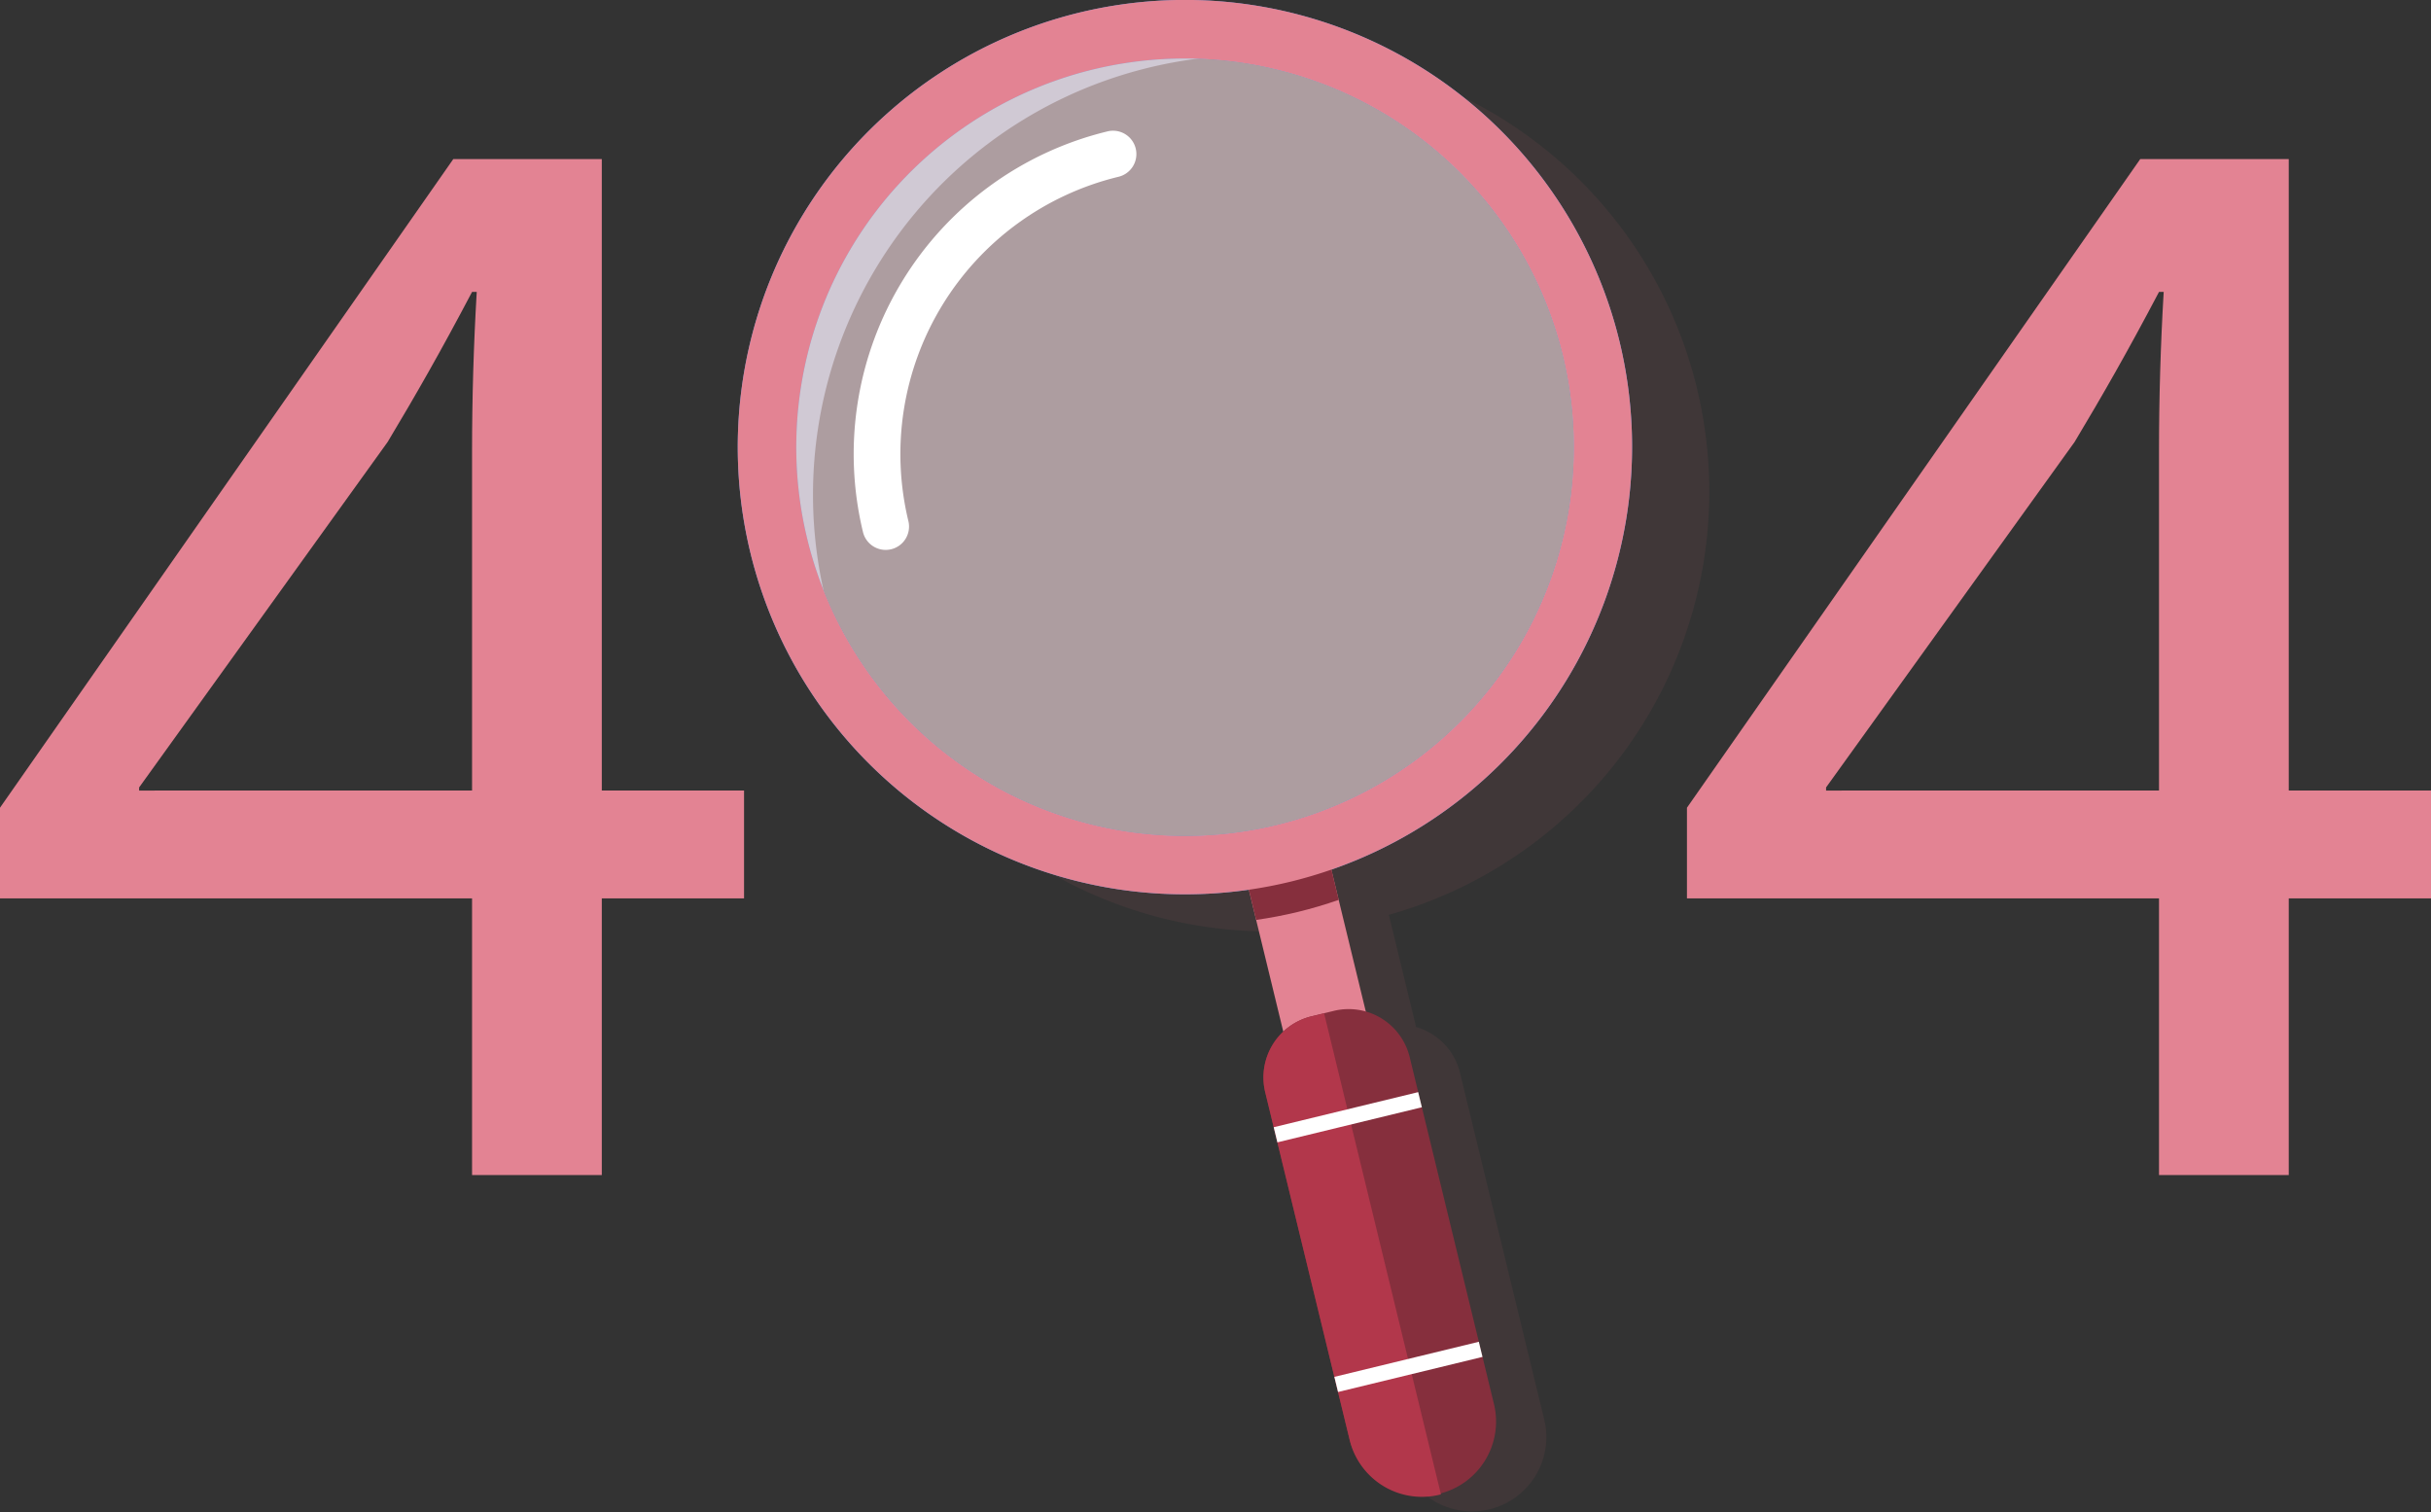 <svg xmlns="http://www.w3.org/2000/svg" width="138.617" height="86.238" viewBox="0 0 138.617 86.238">
  <rect x="0" y="0" width="138.617" height="86.238" fill="#333333" stroke="none"/>
  <g id="_404" data-name="404" transform="translate(-517.218 -141.485)">
    <g id="Group_1448" data-name="Group 1448" transform="translate(517.218 150.555)">
      <g id="Group_1447" data-name="Group 1447" transform="translate(0 0)">
        <g id="Group_1445" data-name="Group 1445">
          <path id="Path_307" data-name="Path 307" d="M544.135,219.975V204.2H517.218V199.03l25.848-36.989h8.467v36.008h8.111v6.15h-8.111v15.776Zm0-21.926V178.708q0-4.546.267-9.091h-.267c-1.783,3.387-3.209,5.882-4.813,8.556l-14.171,19.7v.178Z" transform="translate(-517.218 -162.041)" fill="#e38393"/>
        </g>
        <g id="Group_1446" data-name="Group 1446" transform="translate(96.191)">
          <path id="Path_308" data-name="Path 308" d="M762.135,219.975V204.2H735.218V199.03l25.848-36.989h8.467v36.008h8.111v6.15h-8.111v15.776Zm0-21.926V178.708q0-4.546.267-9.091h-.267c-1.783,3.387-3.209,5.882-4.813,8.556l-14.171,19.7v.178Z" transform="translate(-735.218 -162.041)" fill="#e38393"/>
        </g>
      </g>
    </g>
    <g id="Group_1454" data-name="Group 1454" transform="translate(559.289 141.485)">
      <path id="Path_309" data-name="Path 309" d="M687.853,169.615a25.032,25.032,0,0,0-15.131-17.385,25.066,25.066,0,0,1-23.287,44.061,25.024,25.024,0,0,0,16.08,4.23l1.622,6.679a3.582,3.582,0,0,0-1.03,3.457l4.015,16.529.137.563.665,2.74a4.239,4.239,0,0,0,8.238-2l-.666-2.741-.21-.863-3.248-13.373-.21-.863-.484-1.993a3.581,3.581,0,0,0-2.5-2.6l-1.555-6.4A25.066,25.066,0,0,0,687.853,169.615Z" transform="translate(-633.167 -147.489)" fill="#a85563" opacity="0.118"/>
      <path id="Path_310" data-name="Path 310" d="M618.1,176.158a25.062,25.062,0,0,1,36.811-27.669,25.064,25.064,0,1,0-28.758,40.785A24.947,24.947,0,0,1,618.1,176.158Z" transform="translate(-613.103 -142.023)" fill="#afcdea" opacity="0.7"/>
      <rect id="Rectangle_1217" data-name="Rectangle 1217" width="4.843" height="18.517" transform="translate(28.951 49.969) rotate(-13.652)" fill="#e38393"/>
      <path id="Path_311" data-name="Path 311" d="M684.5,272l-1.272.309a3.584,3.584,0,0,0-2.637,4.329l4.817,19.832a4.239,4.239,0,0,0,8.238-2l-4.817-19.832A3.584,3.584,0,0,0,684.5,272Z" transform="translate(-650.518 -214.356)" fill="#862f3d"/>
      <path id="Path_312" data-name="Path 312" d="M683.948,272.437l-.721.175a3.584,3.584,0,0,0-2.637,4.329l4.817,19.832a4.239,4.239,0,0,0,5.119,3.118c.028-.007.055-.017.083-.025Z" transform="translate(-650.518 -214.655)" fill="#b2374b"/>
      <g id="Group_1449" data-name="Group 1449" transform="translate(0)">
        <path id="Path_313" data-name="Path 313" d="M644.083,191.761a25.5,25.5,0,1,1,18.759-30.794A25.526,25.526,0,0,1,644.083,191.761Zm-11.25-46.317a22.167,22.167,0,1,0,26.773,16.309A22.192,22.192,0,0,0,632.833,145.444Z" transform="translate(-612.565 -141.485)" fill="#5f91d9"/>
      </g>
      <path id="Path_314" data-name="Path 314" d="M683.489,254.629l-.6-2.49-4.706,1.143.6,2.49c.793-.115,1.587-.264,2.381-.457S682.732,254.891,683.489,254.629Z" transform="translate(-649.227 -203.314)" fill="#862f3d"/>
      <g id="Group_1450" data-name="Group 1450" transform="translate(0)">
        <path id="Path_315" data-name="Path 315" d="M644.083,191.761a25.5,25.5,0,1,1,18.759-30.794A25.526,25.526,0,0,1,644.083,191.761Zm-11.25-46.317a22.167,22.167,0,1,0,26.773,16.309A22.192,22.192,0,0,0,632.833,145.444Z" transform="translate(-612.565 -141.485)" fill="#e38393"/>
      </g>
      <g id="Group_1451" data-name="Group 1451" transform="translate(3.33 3.33)" opacity="0.6">
        <path id="Path_316" data-name="Path 316" d="M637.05,149.661a22.167,22.167,0,1,0,26.773,16.309A22.192,22.192,0,0,0,637.05,149.661Z" transform="translate(-620.112 -149.032)" fill="#ffe5e9"/>
      </g>
      <g id="Group_1453" data-name="Group 1453" transform="translate(6.601 7.461)">
        <g id="Group_1452" data-name="Group 1452">
          <path id="Path_317" data-name="Path 317" d="M629.671,182.254a1.332,1.332,0,0,1-1.609-.98,18.933,18.933,0,0,1,13.914-22.841,1.332,1.332,0,1,1,.629,2.588,16.267,16.267,0,0,0-11.955,19.624A1.331,1.331,0,0,1,629.671,182.254Z" transform="translate(-627.526 -158.395)" fill="#fff"/>
        </g>
      </g>
      <rect id="Rectangle_1218" data-name="Rectangle 1218" width="8.477" height="0.888" transform="translate(30.557 64.278) rotate(-13.652)" fill="#fff"/>
      <rect id="Rectangle_1219" data-name="Rectangle 1219" width="8.477" height="0.888" transform="translate(34.015 78.514) rotate(-13.652)" fill="#fff"/>
    </g>
  </g>
</svg>
